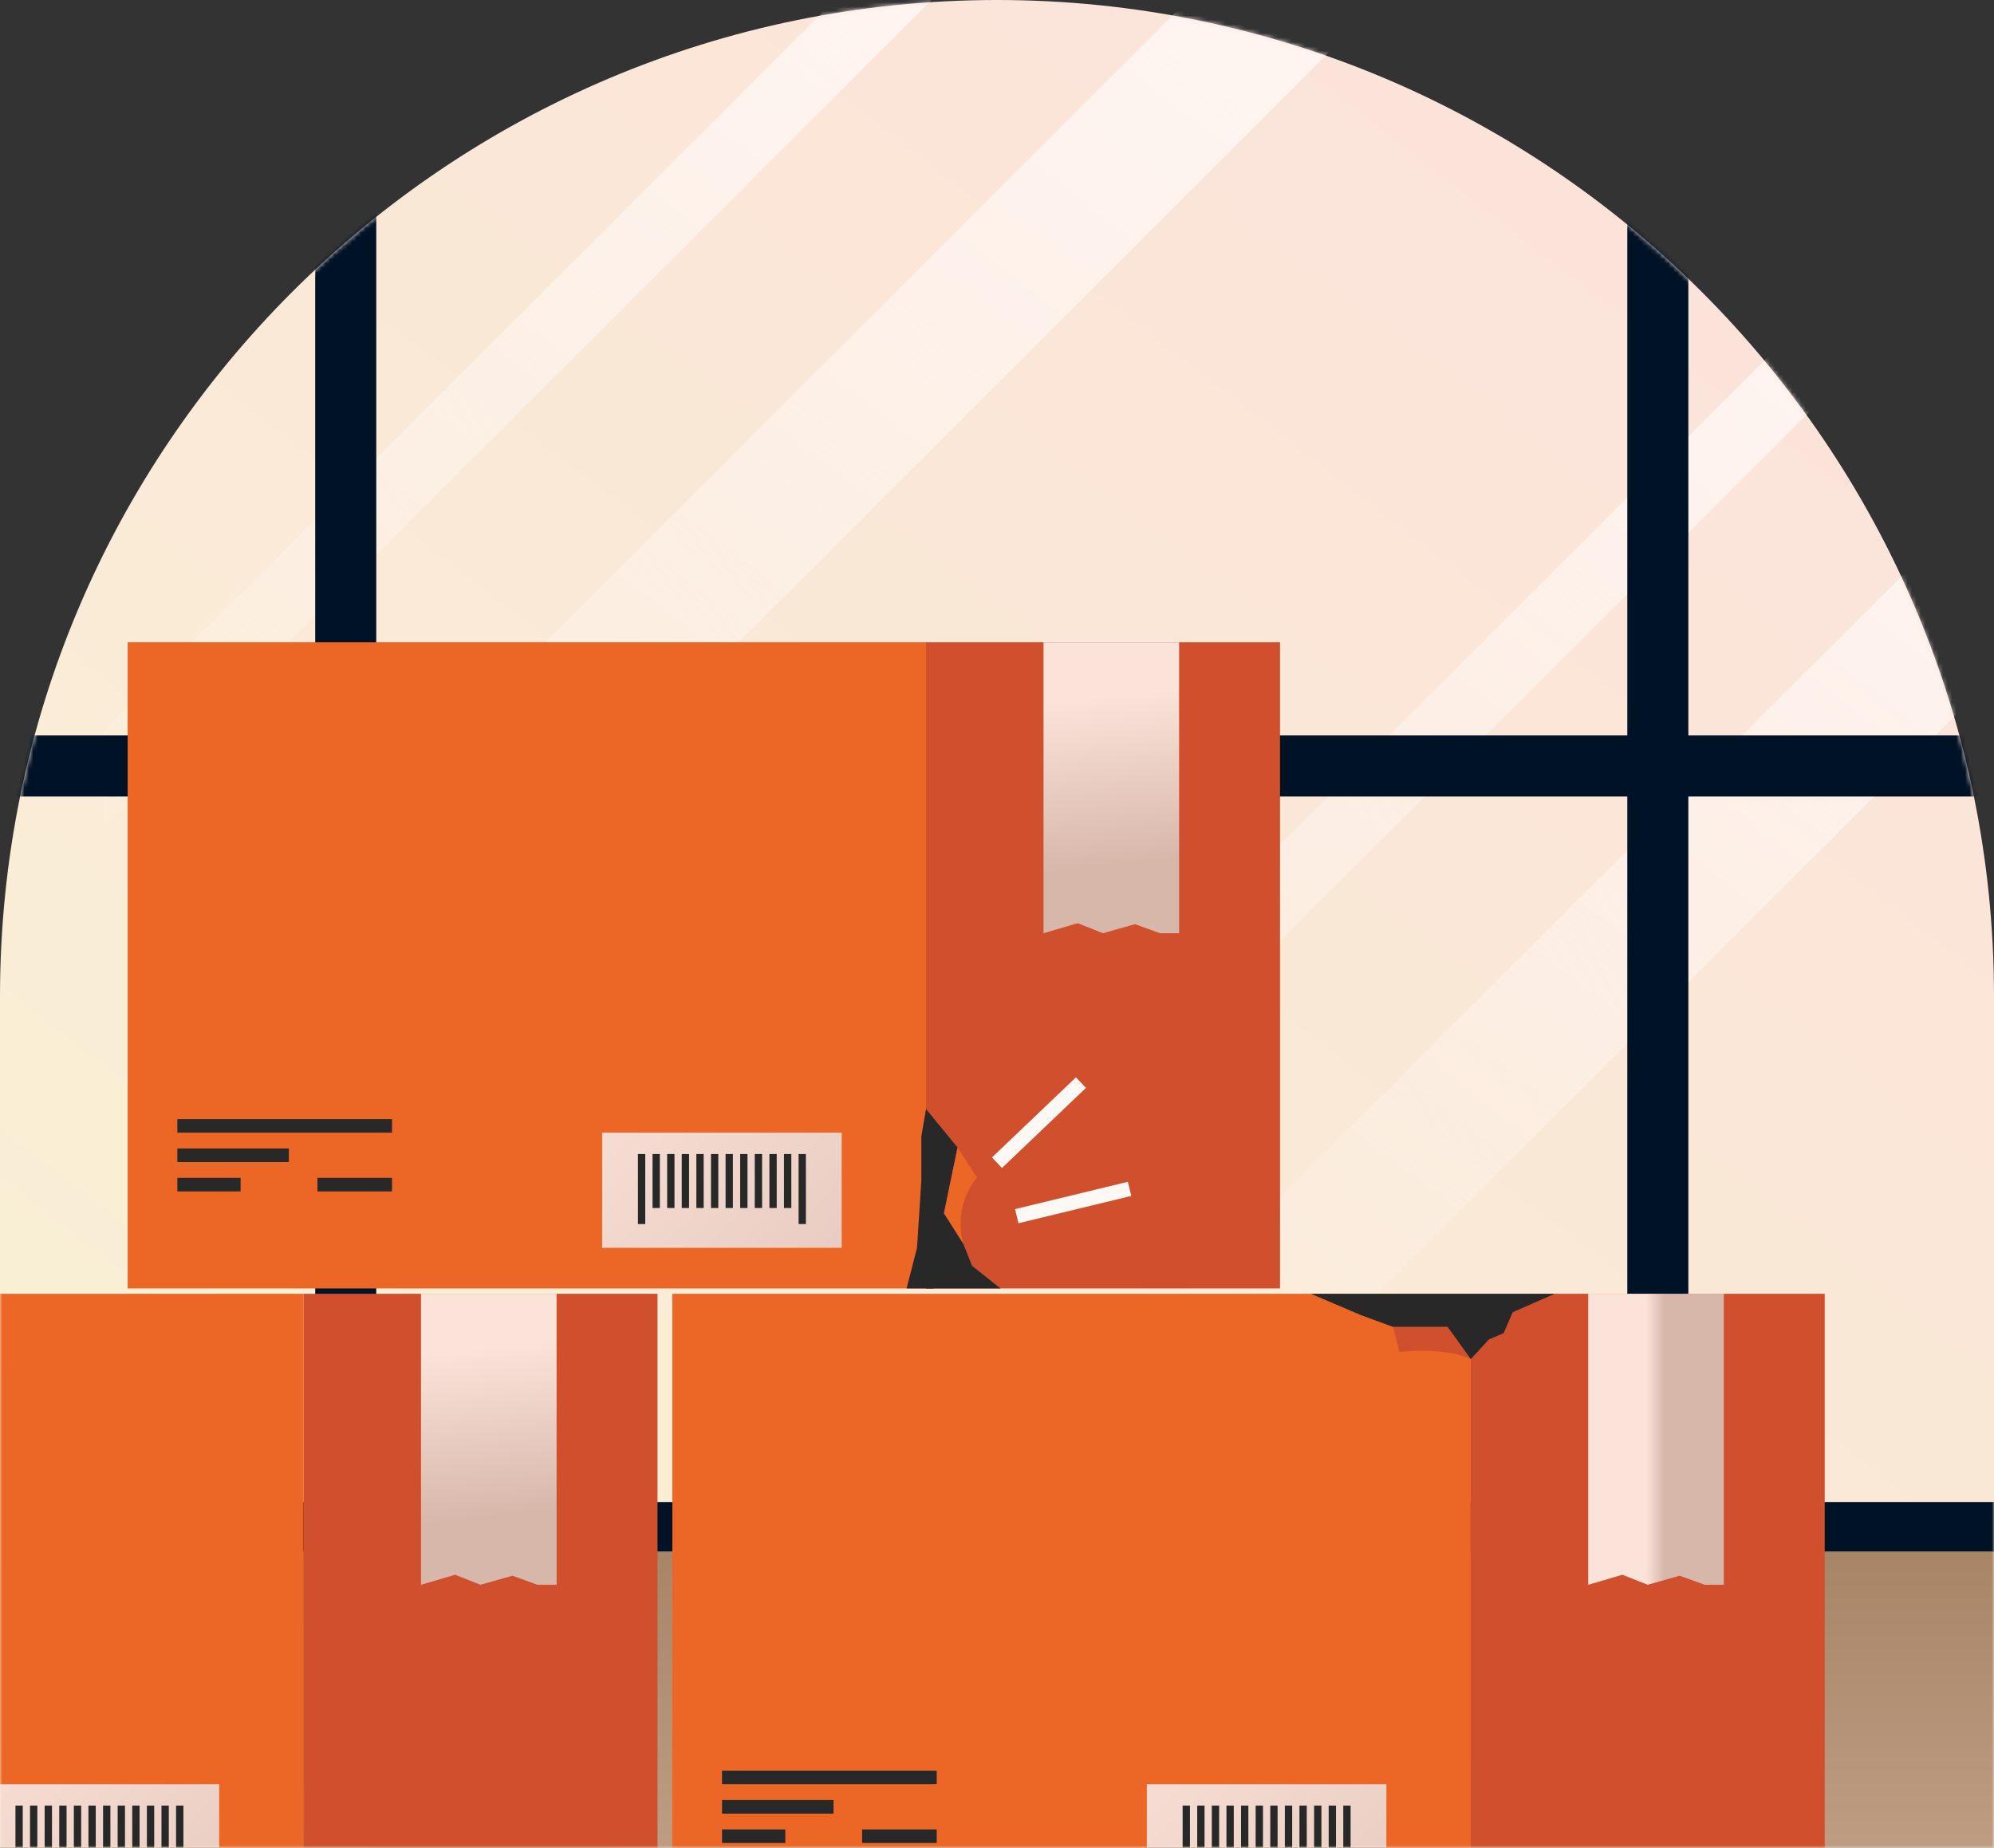 <svg width="450" height="417" viewBox="0 0 450 417" fill="none" xmlns="http://www.w3.org/2000/svg">
<rect x="0" y="0" width="450" height="417" fill="#333333" stroke="none"/>
<g clip-path="url(#clip0_5635_28645)">
<path d="M224.996 0C349.178 0 450 100.757 450 224.851V417H0V224.851C0 100.757 100.822 0 224.996 0Z" fill="url(#paint0_linear_5635_28645)"/>
<mask id="mask0_5635_28645" style="mask-type:luminance" maskUnits="userSpaceOnUse" x="0" y="0" width="450" height="417">
<path d="M224.996 0C349.178 0 450 100.757 450 224.851V417H0V224.851C0 100.757 100.822 0 224.996 0Z" fill="white"/>
</mask>
<g mask="url(#mask0_5635_28645)">
<path d="M491.224 67.965L237.727 321.299V364.91L491.224 111.576V67.965Z" fill="url(#paint1_linear_5635_28645)"/>
<path d="M491.224 -11.656L237.727 241.678V263.488L491.224 10.146V-11.656Z" fill="url(#paint2_linear_5635_28645)"/>
<path d="M312.52 -44.415L23.31 244.609V288.22L312.52 -0.804V-44.415Z" fill="url(#paint3_linear_5635_28645)"/>
<path d="M276.816 -88.355L23.31 164.988V186.789L276.816 -66.545V-88.355Z" fill="url(#paint4_linear_5635_28645)"/>
<path d="M381.022 34.82H367.248V350.135H381.022V34.82Z" fill="#001226"/>
<path d="M84.913 34.82H71.138V350.135H84.913V34.82Z" fill="#001226"/>
<path d="M470.887 179.738V165.973L-58.013 165.973V179.738L470.887 179.738Z" fill="#001226"/>
<path d="M470.887 352.745V338.979L-58.013 338.979V352.745L470.887 352.745Z" fill="#001226"/>
<path d="M572.974 350.135H-252.561V488.281H572.974V350.135Z" fill="url(#paint5_linear_5635_28645)"/>
<path d="M68.493 291.987H-111.681V437.825H68.493V291.987Z" fill="#EC6625"/>
<path d="M148.387 291.987H68.493V437.825H148.387V291.987Z" fill="#D0502D"/>
<path d="M125.611 357.654H121.307L115.64 355.61L108.445 357.654L102.72 355.389L95.015 357.654V291.987H125.611V357.654Z" fill="url(#paint6_linear_5635_28645)"/>
<path d="M49.462 402.669H-4.591V428.657H49.462V402.669Z" fill="url(#paint7_linear_5635_28645)"/>
<path d="M5.134 407.487H3.483V423.288H5.134V407.487Z" fill="#282828"/>
<path d="M21.61 407.487H19.959V419.668H21.61V407.487Z" fill="#282828"/>
<path d="M8.427 407.487H6.776V419.668H8.427V407.487Z" fill="#282828"/>
<path d="M11.729 407.487H10.078V419.668H11.729V407.487Z" fill="#282828"/>
<path d="M15.023 407.487H13.372V419.668H15.023V407.487Z" fill="#282828"/>
<path d="M18.317 407.487H16.666V419.668H18.317V407.487Z" fill="#282828"/>
<path d="M24.912 407.487H23.261V419.668H24.912V407.487Z" fill="#282828"/>
<path d="M28.206 407.487H26.555V419.668H28.206V407.487Z" fill="#282828"/>
<path d="M31.499 407.487H29.848V419.668H31.499V407.487Z" fill="#282828"/>
<path d="M34.801 407.487H33.15V419.668H34.801V407.487Z" fill="#282828"/>
<path d="M38.095 407.487H36.444V419.668H38.095V407.487Z" fill="#282828"/>
<path d="M41.389 407.487H39.738V423.288H41.389V407.487Z" fill="#282828"/>
<path d="M331.904 291.987H151.73V437.825H331.904V291.987Z" fill="#EC6625"/>
<path d="M411.798 291.987H331.905V437.825H411.798V291.987Z" fill="#D0502D"/>
<path d="M389.022 357.654H384.718L379.051 355.61L371.856 357.654L366.131 355.389L358.426 357.654V291.987H389.022V357.654Z" fill="url(#paint8_linear_5635_28645)"/>
<path d="M312.873 402.669H258.82V428.657H312.873V402.669Z" fill="url(#paint9_linear_5635_28645)"/>
<path d="M211.394 399.606H162.95V402.668H211.394V399.606Z" fill="#282828"/>
<path d="M188.109 406.239H162.95V409.301H188.109V406.239Z" fill="#282828"/>
<path d="M177.225 412.863H162.95V415.925H177.225V412.863Z" fill="#282828"/>
<path d="M211.394 412.863H194.564V415.925H211.394V412.863Z" fill="#282828"/>
<path d="M268.545 407.487H266.894V423.288H268.545V407.487Z" fill="#282828"/>
<path d="M285.021 407.487H283.37V419.668H285.021V407.487Z" fill="#282828"/>
<path d="M271.838 407.487H270.187V419.668H271.838V407.487Z" fill="#282828"/>
<path d="M275.132 407.487H273.481V419.668H275.132V407.487Z" fill="#282828"/>
<path d="M278.434 407.487H276.783V419.668H278.434V407.487Z" fill="#282828"/>
<path d="M281.727 407.487H280.077V419.668H281.727V407.487Z" fill="#282828"/>
<path d="M288.323 407.487H286.672V419.668H288.323V407.487Z" fill="#282828"/>
<path d="M291.617 407.487H289.966V419.668H291.617V407.487Z" fill="#282828"/>
<path d="M294.91 407.487H293.259V419.668H294.91V407.487Z" fill="#282828"/>
<path d="M298.212 407.487H296.561V419.668H298.212V407.487Z" fill="#282828"/>
<path d="M301.506 407.487H299.855V419.668H301.506V407.487Z" fill="#282828"/>
<path d="M304.8 407.487H303.149V423.288H304.8V407.487Z" fill="#282828"/>
<path d="M331.904 306.754L326.672 299.473H314.401L307.116 296.789L295.863 291.987H350.837L341.375 296.149L339.33 300.877L336.003 302.281L331.904 306.754Z" fill="#282828"/>
<path d="M315.806 305.096C315.806 305.096 326.525 303.947 331.904 306.754L326.672 299.474H314.401L315.806 305.096Z" fill="#D0502D"/>
<path d="M208.979 144.943H28.805V290.781H208.979V144.943Z" fill="#EC6625"/>
<path d="M288.873 144.943H208.979V290.781H288.873V144.943Z" fill="#D0502D"/>
<path d="M242.809 243.14L223.863 261.215L226.132 263.59L245.078 245.515L242.809 243.14Z" fill="#FFF9F6"/>
<path d="M254.533 266.708L229.076 272.872L229.85 276.063L255.307 269.899L254.533 266.708Z" fill="#FFF9F6"/>
<path d="M266.097 210.61H261.793L256.126 208.566L248.93 210.61L243.214 208.345L235.501 210.61V144.943H266.097V210.61Z" fill="url(#paint10_linear_5635_28645)"/>
<path d="M189.948 255.625H135.894V281.613H189.948V255.625Z" fill="url(#paint11_linear_5635_28645)"/>
<path d="M88.469 252.562H40.025V255.624H88.469V252.562Z" fill="#282828"/>
<path d="M65.183 259.195H40.025V262.257H65.183V259.195Z" fill="#282828"/>
<path d="M54.3 265.819H40.025V268.881H54.3V265.819Z" fill="#282828"/>
<path d="M88.469 265.819H71.639V268.881H88.469V265.819Z" fill="#282828"/>
<path d="M145.619 260.443H143.969V276.244H145.619V260.443Z" fill="#282828"/>
<path d="M162.104 260.443H160.453V272.625H162.104V260.443Z" fill="#282828"/>
<path d="M148.913 260.443H147.262V272.625H148.913V260.443Z" fill="#282828"/>
<path d="M152.215 260.443H150.564V272.625H152.215V260.443Z" fill="#282828"/>
<path d="M155.509 260.443H153.858V272.625H155.509V260.443Z" fill="#282828"/>
<path d="M158.802 260.443H157.151V272.625H158.802V260.443Z" fill="#282828"/>
<path d="M165.398 260.443H163.747V272.625H165.398V260.443Z" fill="#282828"/>
<path d="M168.692 260.443H167.041V272.625H168.692V260.443Z" fill="#282828"/>
<path d="M171.985 260.443H170.334V272.625H171.985V260.443Z" fill="#282828"/>
<path d="M175.287 260.443H173.636V272.625H175.287V260.443Z" fill="#282828"/>
<path d="M178.581 260.443H176.93V272.625H178.581V260.443Z" fill="#282828"/>
<path d="M181.874 260.443H180.224V276.244H181.874V260.443Z" fill="#282828"/>
<path d="M208.979 250.289L216.101 258.973L213.037 273.798L217.398 280.693L219.361 285.675L225.817 290.789H208.979V250.289Z" fill="#282828"/>
<path d="M220.511 265.745C214.762 272.624 217.398 280.692 217.398 280.692L213.029 273.797L216.101 258.981L220.511 265.753V265.745Z" fill="#EC6625"/>
<path d="M210.22 254.672L208.979 250.289L207.92 256.544V266.533L206.951 281.612L204.593 290.789H210.729L210.22 254.672Z" fill="#282828"/>
</g>
</g>
<defs>
<linearGradient id="paint0_linear_5635_28645" x1="390.41" y1="68.392" x2="76.205" y2="475.779" gradientUnits="userSpaceOnUse">
<stop stop-color="#FBE3D9"/>
<stop offset="1" stop-color="#F9F2D4"/>
</linearGradient>
<linearGradient id="paint1_linear_5635_28645" x1="494.025" y1="48.684" x2="270.622" y2="338.331" gradientUnits="userSpaceOnUse">
<stop stop-color="#FFF9F6"/>
<stop offset="1" stop-color="#FFF9F6" stop-opacity="0"/>
</linearGradient>
<linearGradient id="paint2_linear_5635_28645" x1="450.214" y1="14.89" x2="226.811" y2="304.546" gradientUnits="userSpaceOnUse">
<stop stop-color="#FFF9F6"/>
<stop offset="1" stop-color="#FFF9F6" stop-opacity="0"/>
</linearGradient>
<linearGradient id="paint3_linear_5635_28645" x1="314.097" y1="-67.39" x2="62.011" y2="259.451" gradientUnits="userSpaceOnUse">
<stop stop-color="#FFF9F6"/>
<stop offset="1" stop-color="#FFF9F6" stop-opacity="0"/>
</linearGradient>
<linearGradient id="paint4_linear_5635_28645" x1="235.797" y1="-61.8" x2="12.394" y2="227.847" gradientUnits="userSpaceOnUse">
<stop stop-color="#FFF9F6"/>
<stop offset="1" stop-color="#FFF9F6" stop-opacity="0"/>
</linearGradient>
<linearGradient id="paint5_linear_5635_28645" x1="160.207" y1="613.212" x2="160.207" y2="309.233" gradientUnits="userSpaceOnUse">
<stop stop-color="#FBE3D9"/>
<stop offset="1" stop-color="#9B7654"/>
</linearGradient>
<linearGradient id="paint6_linear_5635_28645" x1="108.108" y1="304.39" x2="112.177" y2="342.108" gradientUnits="userSpaceOnUse">
<stop stop-color="#FBE3D9"/>
<stop offset="1" stop-color="#D8B7AB"/>
</linearGradient>
<linearGradient id="paint7_linear_5635_28645" x1="-12.764" y1="378.463" x2="93.235" y2="490.64" gradientUnits="userSpaceOnUse">
<stop stop-color="#FBE3D9"/>
<stop offset="1" stop-color="#D8B7AB"/>
</linearGradient>
<linearGradient id="paint8_linear_5635_28645" x1="371.519" y1="0" x2="375.593" y2="0" gradientUnits="userSpaceOnUse">
<stop stop-color="#FBE3D9"/>
<stop offset="1" stop-color="#D8B7AB"/>
</linearGradient>
<linearGradient id="paint9_linear_5635_28645" x1="250.647" y1="378.463" x2="356.646" y2="490.64" gradientUnits="userSpaceOnUse">
<stop stop-color="#FBE3D9"/>
<stop offset="1" stop-color="#D8B7AB"/>
</linearGradient>
<linearGradient id="paint10_linear_5635_28645" x1="248.594" y1="157.346" x2="252.671" y2="195.064" gradientUnits="userSpaceOnUse">
<stop stop-color="#FBE3D9"/>
<stop offset="1" stop-color="#D8B7AB"/>
</linearGradient>
<linearGradient id="paint11_linear_5635_28645" x1="127.722" y1="231.419" x2="233.72" y2="343.596" gradientUnits="userSpaceOnUse">
<stop stop-color="#FBE3D9"/>
<stop offset="1" stop-color="#D8B7AB"/>
</linearGradient>
<clipPath id="clip0_5635_28645">
<rect width="450" height="417" fill="white"/>
</clipPath>
</defs>
</svg>
